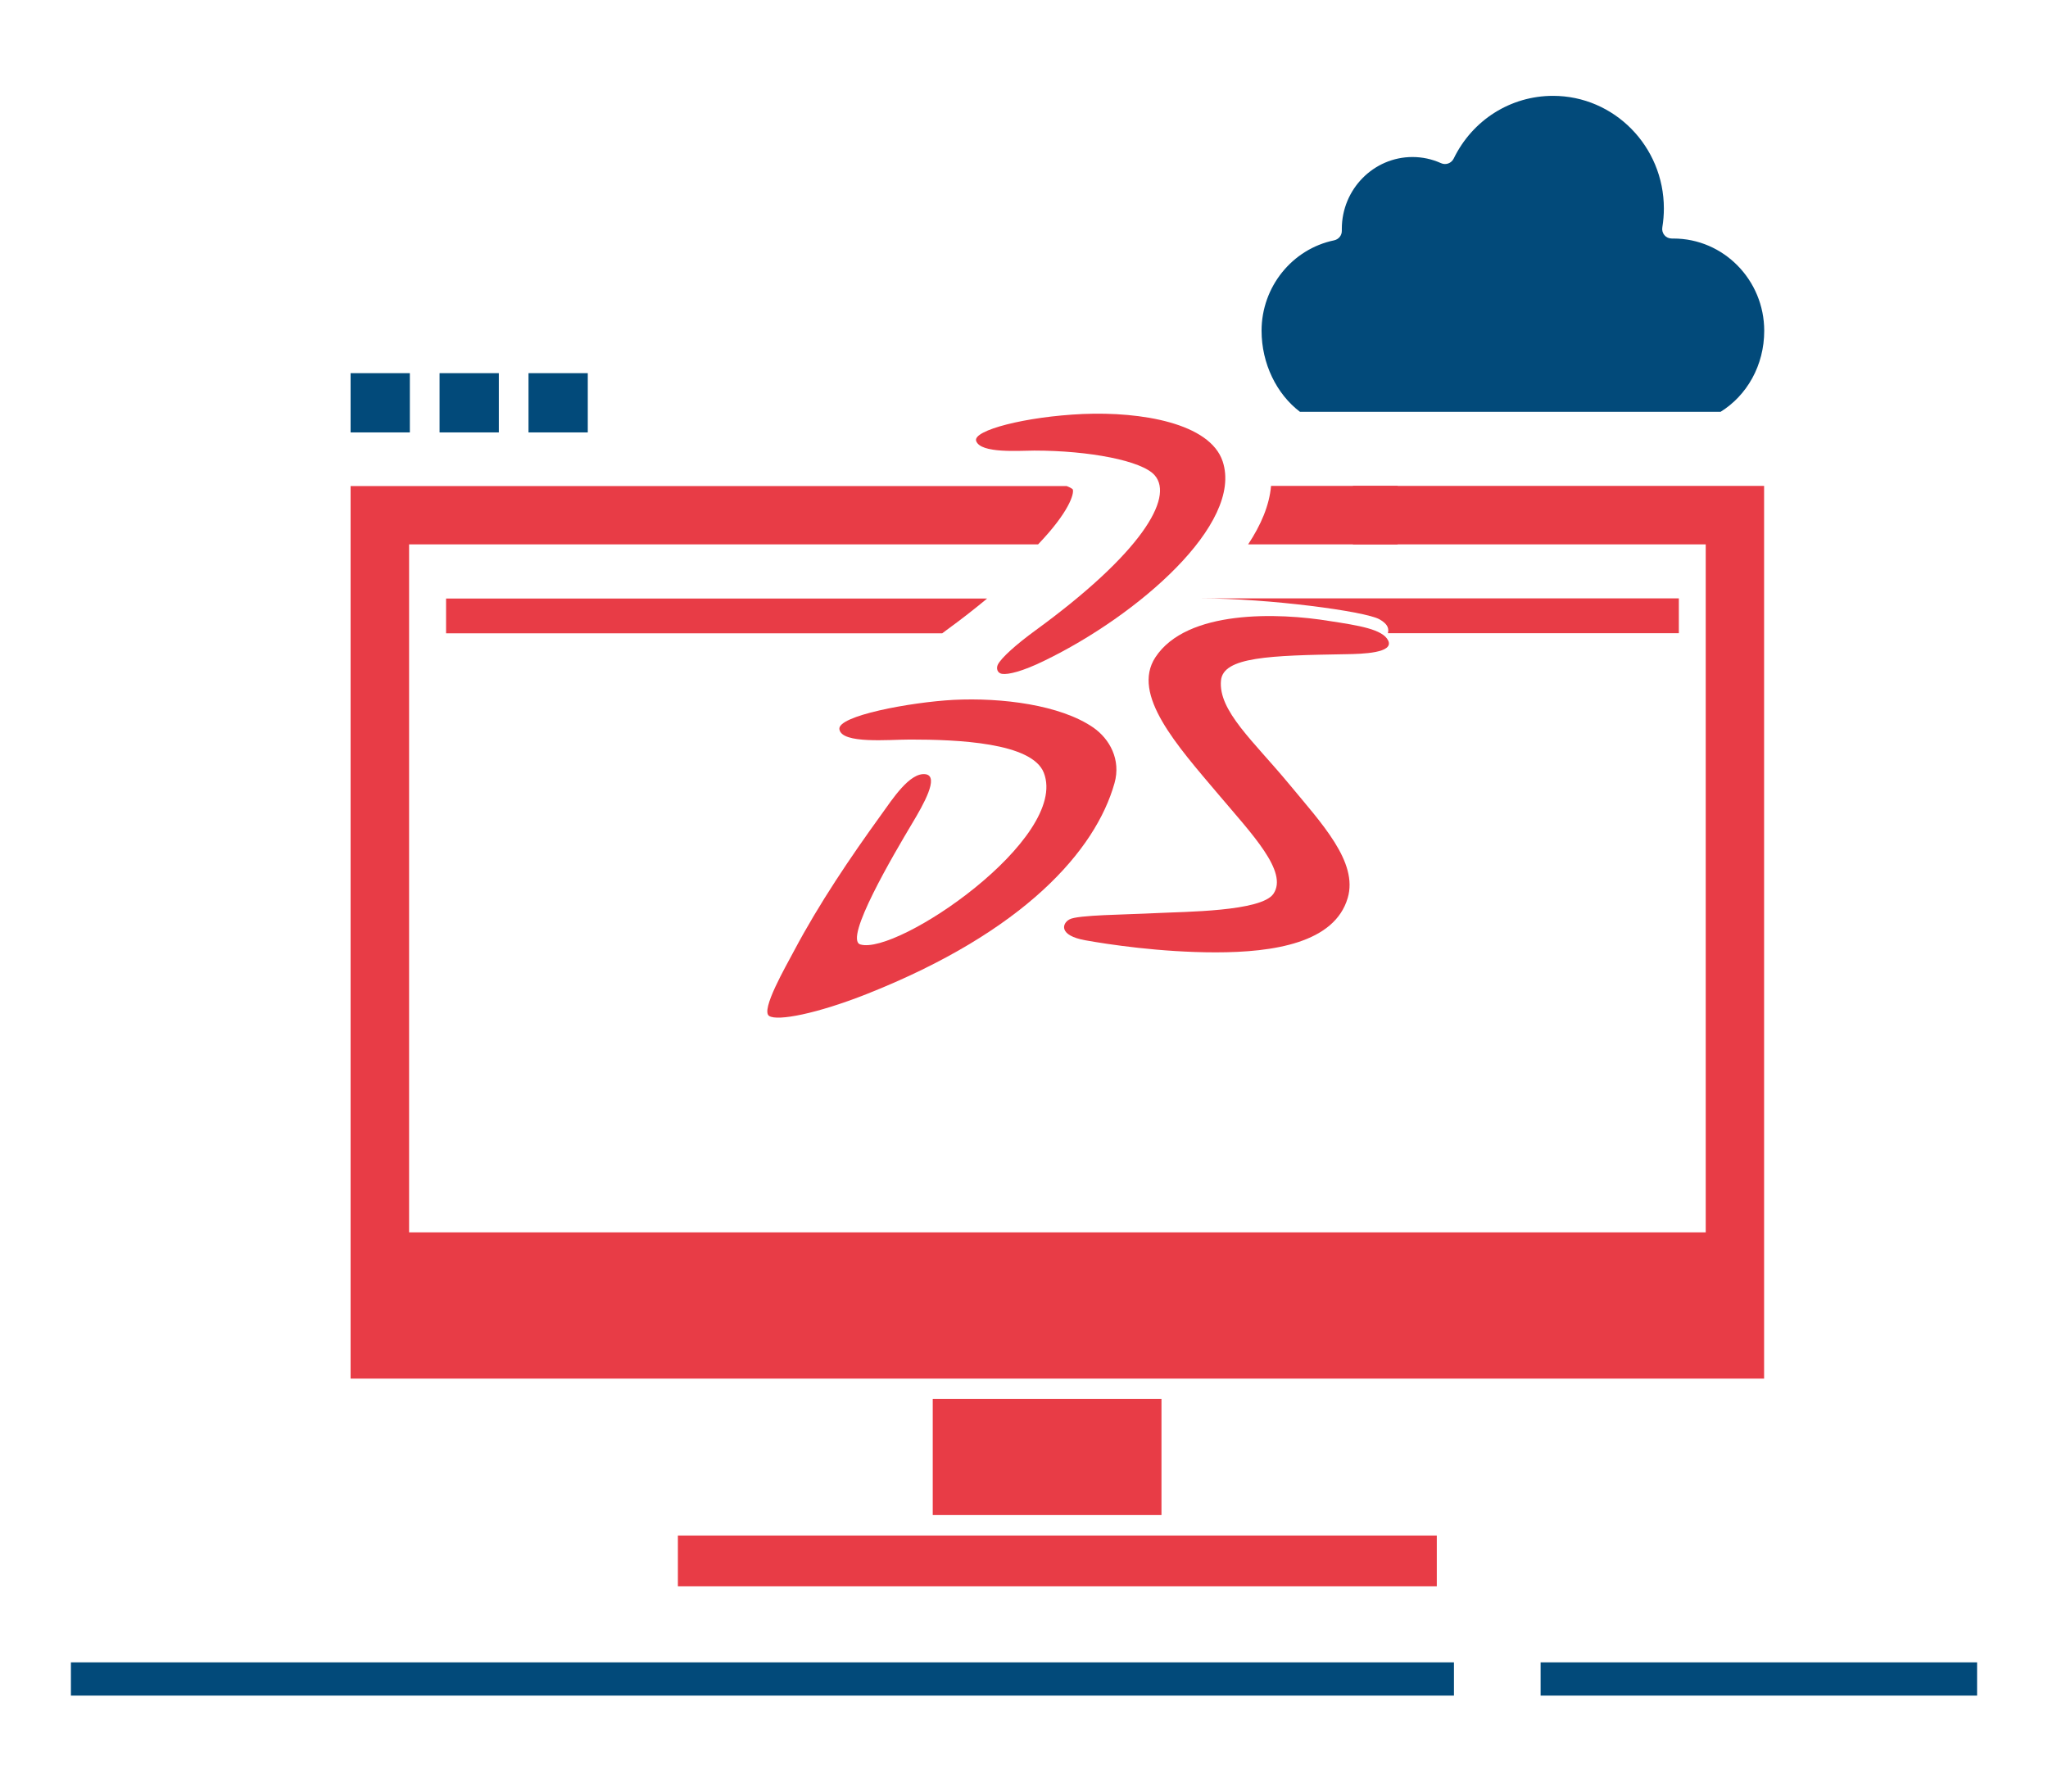 <?xml version="1.0" encoding="UTF-8"?>
<!-- Generator: Adobe Illustrator 27.9.0, SVG Export Plug-In . SVG Version: 6.00 Build 0)  -->
<svg xmlns="http://www.w3.org/2000/svg" xmlns:xlink="http://www.w3.org/1999/xlink" version="1.1" id="Warstwa_1" x="0px" y="0px" viewBox="0 0 160 140" style="enable-background:new 0 0 160 140;" xml:space="preserve">
<style type="text/css">
	.st0{fill:#E83C46;}
	.st1{fill:#024A7A;}
</style>
<g>
	<g>
		<rect x="52.96" y="119.99" class="st0" width="59.29" height="3.97"></rect>
		<rect x="72.87" y="109.31" class="st0" width="17.87" height="9.08"></rect>
		<path class="st0" d="M99.3,37.97c-0.13,1.52-0.79,3.06-1.79,4.57h11.68c0-1.52,0-3.04,0-4.57H99.3z"></path>
		<path class="st0" d="M105.7,37.97c0,1.52,0,3.04,0,4.57h27.56V96.3H31.96V42.54h41.69h3.49h3.96c2.44-2.55,2.83-3.97,2.71-4.3    c-0.08-0.08-0.25-0.17-0.48-0.26h-6.19h-3.49H27.39v69.75h110.43V37.97H105.7z"></path>
		<g>
			<path class="st0" d="M80.81,35.21c4.28,0,8.42,0.79,9.4,1.93c1.54,1.76-1.11,6.13-9.26,12.08c-1.57,1.14-2.73,2.19-2.99,2.71     c-0.14,0.27-0.07,0.68,0.35,0.73c0.45,0.06,1.53-0.17,3.3-1.04c7.24-3.51,15.54-10.66,13.91-15.57c-1-2.99-6.37-3.89-10.91-3.7     c-4.5,0.2-8.61,1.28-8.35,2.1C76.59,35.46,79.65,35.21,80.81,35.21z"></path>
			<path class="st0" d="M87.07,61.2c-1.48,5.25-7.03,11.59-19.34,16.47c-3.92,1.55-6.99,2.14-7.64,1.72     c-0.69-0.44,1.32-3.9,1.93-5.06c1.97-3.72,4.42-7.34,6.82-10.66c0.88-1.22,2.24-3.34,3.47-3.17c1.1,0.16-0.19,2.41-1.04,3.83     c-1.43,2.4-5.37,9.07-4.06,9.47c2.87,0.88,16.33-8.29,14.34-13.41c-0.92-2.37-6.77-2.6-10.44-2.6c-1.67,0-5.33,0.36-5.53-0.79     c-0.22-1.06,5.56-2.13,8.91-2.31c3.77-0.19,8.35,0.39,10.92,2.16C86.69,57.74,87.59,59.36,87.07,61.2z"></path>
			<path class="st0" d="M108.45,50.05c0.48,0.98-2.01,1.05-3.26,1.07c-6,0.1-9.62,0.21-9.8,2.05c-0.23,2.37,2.56,4.76,5.33,8.11     c2.53,3.06,5.4,6.08,4.57,8.89c-1.03,3.51-5.79,4.25-10.31,4.25c-4.33,0-8.44-0.63-10.17-0.94c-2.15-0.38-1.83-1.34-1.25-1.64     c0.64-0.35,4.29-0.36,6.83-0.49c2.09-0.11,8.16-0.11,9.1-1.51c1.16-1.72-1.68-4.66-4.29-7.75c-3.26-3.85-6.83-7.82-4.94-10.72     c2.45-3.75,9.62-3.5,13.62-2.84C106.16,48.88,108.02,49.17,108.45,50.05z"></path>
		</g>
		<path class="st0" d="M73.97,49.22c1.17-0.85,2.21-1.67,3.15-2.45H34.85v2.72h38.76C73.73,49.4,73.85,49.31,73.97,49.22z"></path>
		<path class="st0" d="M93.86,46.76c5.2,0,12.81,1,13.92,1.64c0.48,0.28,0.78,0.59,0.65,1.08h22.73v-2.72H93.86z"></path>
		<g>
			
				<rect id="XMLID_00000071540556210552189510000006549219919264907147_" x="27.39" y="29.16" class="st1" width="4.63" height="4.63"></rect>
			
				<rect id="XMLID_00000096049421432598742800000001733336651105019819_" x="34.34" y="29.16" class="st1" width="4.63" height="4.63"></rect>
			
				<rect id="XMLID_00000008843064171845102540000012547827505369644428_" x="41.29" y="29.16" class="st1" width="4.63" height="4.63"></rect>
		</g>
	</g>
</g>
<path class="st1" d="M101.56,32.18h32.86c2.05-1.27,3.41-3.62,3.41-6.33c0-3.97-3.18-7.21-7.09-7.21c-0.02,0-0.03,0-0.05,0l-0.07,0  c-0.23,0-0.44-0.09-0.58-0.26c-0.15-0.17-0.21-0.4-0.17-0.62c0.08-0.49,0.12-0.99,0.12-1.47c0-4.85-3.88-8.8-8.66-8.8  c-3.31,0-6.29,1.88-7.76,4.9c-0.18,0.37-0.62,0.53-0.99,0.36c-0.71-0.32-1.46-0.48-2.23-0.48c-3.04,0-5.52,2.52-5.52,5.61  c0,0.03,0,0.05,0,0.08l0,0.06c0.01,0.37-0.24,0.68-0.6,0.76c-3.29,0.68-5.67,3.65-5.67,7.06C98.56,28.42,99.74,30.8,101.56,32.18z"></path>
<g>
	<rect x="5.54" y="129.9" class="st1" width="108.05" height="2.6"></rect>
	<rect x="120.36" y="129.9" class="st1" width="34.1" height="2.6"></rect>
</g>
</svg>
